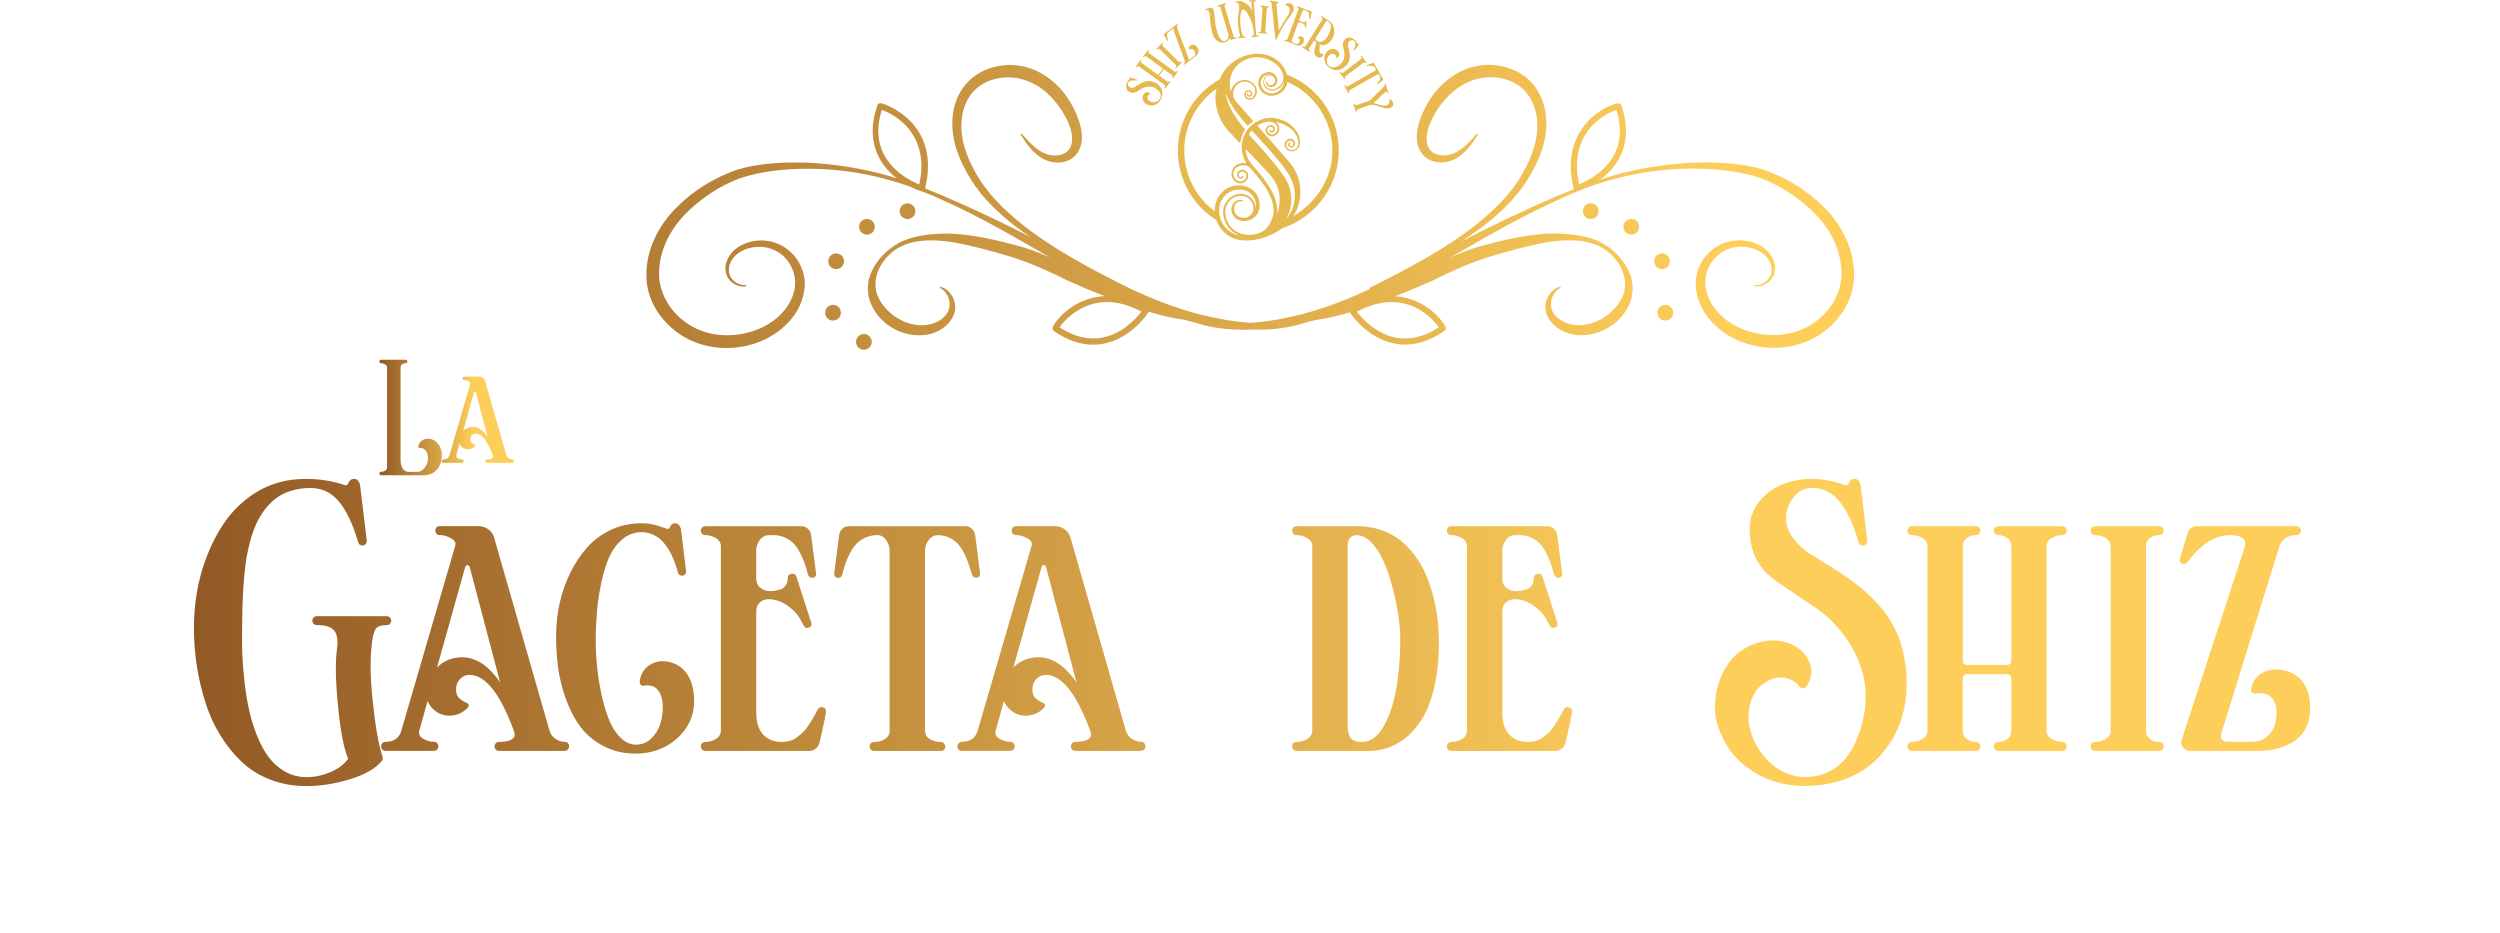 <?xml version="1.0" encoding="UTF-8"?>
<svg id="us_copy" data-name="us copy" xmlns="http://www.w3.org/2000/svg" xmlns:xlink="http://www.w3.org/1999/xlink" width="552" height="206" viewBox="0 0 552.91 238.7">
  <defs>
    <style>
      .cls-1 {
        fill: url(#linear-gradient);
      }

      .cls-1, .cls-2, .cls-3, .cls-4, .cls-5, .cls-6, .cls-7, .cls-8, .cls-9, .cls-10, .cls-11, .cls-12, .cls-13, .cls-14 {
        stroke-width: 0px;
      }

      .cls-2 {
        fill: url(#linear-gradient-11);
      }

      .cls-3 {
        fill: url(#linear-gradient-12);
      }

      .cls-4 {
        fill: url(#linear-gradient-13);
      }

      .cls-5 {
        fill: url(#linear-gradient-10);
      }

      .cls-6 {
        fill: url(#linear-gradient-4);
      }

      .cls-7 {
        fill: url(#linear-gradient-2);
      }

      .cls-8 {
        fill: url(#linear-gradient-3);
      }

      .cls-9 {
        fill: url(#linear-gradient-8);
      }

      .cls-10 {
        fill: url(#linear-gradient-9);
      }

      .cls-11 {
        fill: url(#linear-gradient-7);
      }

      .cls-12 {
        fill: url(#linear-gradient-5);
      }

      .cls-13 {
        fill: url(#linear-gradient-6);
      }

      .cls-14 {
        fill: #e6b94f;
      }
    </style>
    <linearGradient id="linear-gradient" x1="6.24" y1="161.84" x2="547.68" y2="161.84" gradientUnits="userSpaceOnUse">
      <stop offset="0" stop-color="#925925"/>
      <stop offset=".7" stop-color="#fece5b"/>
    </linearGradient>
    <linearGradient id="linear-gradient-2" x1="53.7" y1="106.81" x2="88.15" y2="106.81" xlink:href="#linear-gradient"/>
    <linearGradient id="linear-gradient-3" x1="53.7" y1="106.81" x2="88.15" y2="106.81" xlink:href="#linear-gradient"/>
    <linearGradient id="linear-gradient-4" x1=".21" y1="118.67" x2="551.08" y2="118.67" gradientTransform="translate(0 206.14) scale(1 -1)" gradientUnits="userSpaceOnUse">
      <stop offset="0" stop-color="#925925"/>
      <stop offset=".72" stop-color="#fece5b"/>
    </linearGradient>
    <linearGradient id="linear-gradient-5" y1="126.14" y2="126.14" xlink:href="#linear-gradient-4"/>
    <linearGradient id="linear-gradient-6" y1="139.3" x2="551.08" y2="139.3" xlink:href="#linear-gradient-4"/>
    <linearGradient id="linear-gradient-7" y1="148.12" y2="148.12" xlink:href="#linear-gradient-4"/>
    <linearGradient id="linear-gradient-8" y1="152.11" x2="551.08" y2="152.11" xlink:href="#linear-gradient-4"/>
    <linearGradient id="linear-gradient-9" x1=".21" y1="153.31" x2="551.08" y2="153.31" xlink:href="#linear-gradient-4"/>
    <linearGradient id="linear-gradient-10" y1="126.14" x2="551.08" y2="126.14" xlink:href="#linear-gradient-4"/>
    <linearGradient id="linear-gradient-11" y1="139.3" x2="551.08" y2="139.3" xlink:href="#linear-gradient-4"/>
    <linearGradient id="linear-gradient-12" y1="148.12" x2="551.08" y2="148.12" xlink:href="#linear-gradient-4"/>
    <linearGradient id="linear-gradient-13" y1="152.11" x2="551.08" y2="152.11" xlink:href="#linear-gradient-4"/>
  </defs>
  <g id="EDIT">
    <g>
      <path class="cls-1" d="m37.75,157.66h17.81c.48,0,.82.19,1.02.56.21.38.21.76,0,1.14-.2.39-.55.58-1.02.58-1.32.02-2.19.27-2.61.75-.42.48-.75,1.35-.97,2.63-.68,3.94-.68,9.22,0,15.85s1.52,11.43,2.53,14.38c.14.5.07.9-.2,1.19-1.66,1.96-4.4,3.51-8.22,4.66-3.82,1.15-7.48,1.72-10.99,1.72s-6.44-.55-9.3-1.65c-2.86-1.1-5.31-2.63-7.35-4.59-2.05-1.96-3.86-4.2-5.43-6.74-1.57-2.54-2.83-5.31-3.79-8.31-.96-3-1.68-6.03-2.17-9.08-.49-3.05-.76-6.14-.8-9.28-.05-3.28.2-6.53.73-9.76.53-3.23,1.4-6.38,2.59-9.45s2.65-5.86,4.35-8.38c1.71-2.51,3.79-4.7,6.26-6.57,2.47-1.87,5.18-3.19,8.14-3.96,2-.55,4.17-.82,6.52-.82,3.57,0,6.89.52,9.96,1.57.27.09.49.07.65-.07s.28-.32.36-.55.24-.44.48-.65.55-.31.94-.31c.48,0,.85.19,1.11.58.26.39.42.84.46,1.37l1.67,13.86c.02.46-.12.8-.44,1.02-.32.23-.67.28-1.04.15-.38-.12-.62-.39-.73-.8-1.34-4.59-2.97-8.05-4.9-10.37s-4.35-3.48-7.29-3.48c-1.84,0-3.54.25-5.08.75-1.55.5-2.88,1.19-3.99,2.08-1.12.89-2.12,1.96-3,3.22-.89,1.26-1.62,2.62-2.2,4.06-.58,1.44-1.08,3.02-1.48,4.73-.41,1.71-.72,3.41-.92,5.1-.2,1.69-.37,3.46-.49,5.29-.13,1.83-.2,3.56-.24,5.19-.03,1.63-.06,3.26-.09,4.9v.85c-.05,2.16-.03,4.31.05,6.45.08,2.14.27,4.49.56,7.05.3,2.56.69,4.95,1.18,7.18s1.17,4.41,2.03,6.55c.86,2.14,1.86,3.97,3,5.49,1.14,1.52,2.54,2.75,4.2,3.69s3.5,1.4,5.53,1.4,4.06-.43,6.04-1.28c1.98-.85,3.49-1.99,4.54-3.4-1.09-2.55-1.96-7.02-2.59-13.41-.64-6.39-.73-11.31-.27-14.74.3-2.05.08-3.57-.65-4.57-.73-1-2.21-1.5-4.44-1.5-.5,0-.85-.19-1.06-.56-.2-.38-.2-.76,0-1.14.2-.39.56-.58,1.06-.58Z"/>
      <path class="cls-1" d="m101.05,192.12h-16.68c-.5,0-.85-.19-1.06-.58-.21-.39-.2-.77.02-1.16.22-.39.57-.58,1.07-.58,1.48,0,2.56-.23,3.24-.68s.85-1.14.51-2.05c-3.53-9.6-7.32-14.4-11.39-14.4-.93,0-1.74.35-2.42,1.06-.68.71-1.02,1.59-1.02,2.66,0,.77.18,1.42.55,1.94.36.52,1.15,1.06,2.35,1.6.21.09.32.26.34.5.02.24-.06.45-.24.63-1.18,1.25-2.63,1.93-4.35,2.03-1.72.1-3.21-.45-4.49-1.66-.66-.64-1.14-1.34-1.43-2.09l-2.12,7.55c-.25.87.07,1.57.96,2.1.89.54,1.8.8,2.73.8.5,0,.85.19,1.04.58s.19.77-.02,1.16c-.2.39-.55.58-1.02.58h-12.33c-.48,0-.81-.19-1.01-.58-.19-.39-.18-.77.03-1.16.22-.39.56-.58,1.04-.58,2.12,0,3.45-.97,3.99-2.9l13.79-47.3c.2-.75-.18-1.39-1.16-1.91s-1.91-.79-2.8-.79c-.48,0-.81-.19-1.01-.58s-.19-.77,0-1.14c.19-.38.53-.56,1.01-.56h9.84c.95,0,1.8.26,2.55.79.75.52,1.25,1.23,1.5,2.12l14.16,49.38c.25.89.76,1.59,1.52,2.11s1.55.78,2.37.78c.48,0,.81.19,1.01.58s.19.77-.02,1.16c-.2.39-.56.58-1.06.58Zm-16.43-17.47l-7.77-29.45c-.12-.42-.32-.62-.61-.62s-.5.21-.61.61l-7.17,25.58c1.69-1.74,3.86-2.61,6.53-2.61,1.03,0,2.04.21,3.04.62,1,.41,1.83.86,2.5,1.37s1.32,1.11,1.98,1.83c.66.72,1.11,1.23,1.35,1.55.24.32.47.66.7,1.02.04.05.07.08.07.1Z"/>
      <path class="cls-1" d="m130.91,135.68l1.26,10.44c.05.43-.08.75-.38.96-.3.21-.63.26-.99.15-.36-.1-.59-.34-.68-.7-1.91-6.92-5.02-10.37-9.32-10.37-1.87,0-3.52.61-4.95,1.84s-2.55,2.76-3.36,4.59c-.81,1.83-1.48,4.02-2.01,6.55-.54,2.54-.89,4.88-1.08,7.03-.18,2.15-.3,4.38-.34,6.71-.02,2.14.06,4.38.26,6.74s.55,4.79,1.06,7.3c.51,2.51,1.14,4.77,1.89,6.76.75,1.99,1.75,3.63,2.99,4.91,1.24,1.29,2.61,1.93,4.11,1.93s2.83-.53,3.92-1.6c1.09-1.07,1.87-2.34,2.32-3.8s.66-2.99.61-4.56c-.05-1.71-.47-3.05-1.28-4.04s-2.02-1.35-3.63-1.08c-.32.07-.57-.03-.77-.29-.19-.26-.27-.57-.22-.94.29-1.87,1.18-3.25,2.66-4.15,1.48-.9,3.15-1.12,5.02-.67,2.02.5,3.57,1.63,4.64,3.38s1.6,3.95,1.6,6.59-.71,4.93-2.13,7.01c-1.42,2.08-3.26,3.67-5.51,4.78s-4.68,1.66-7.27,1.66c-3.07,0-5.82-.64-8.26-1.91-2.43-1.27-4.41-2.92-5.92-4.95-1.51-2.02-2.76-4.41-3.74-7.15-.98-2.74-1.65-5.48-2.01-8.22-.36-2.74-.52-5.56-.48-8.45.05-2.71.36-5.38.96-8.02.59-2.64,1.49-5.18,2.7-7.63,1.21-2.45,2.65-4.6,4.32-6.47,1.67-1.87,3.7-3.36,6.09-4.47,2.39-1.11,4.98-1.67,7.78-1.67.55,0,1.07.03,1.57.08.5.06,1.01.15,1.52.27s.9.23,1.18.31c.27.08.68.22,1.23.41s.85.3.92.32c.25.09.46.07.61-.05.16-.12.27-.29.32-.49.06-.21.19-.4.41-.58.22-.18.51-.27.87-.27.41,0,.75.18,1.02.55.27.36.43.79.48,1.26Z"/>
      <path class="cls-1" d="m163.64,192.12h-26.52c-.48,0-.82-.19-1.02-.58-.21-.39-.21-.77,0-1.14.2-.38.55-.56,1.02-.56.91,0,1.8-.26,2.66-.77.86-.51,1.3-1.23,1.3-2.17v-47.09c0-.93-.43-1.65-1.3-2.15-.87-.5-1.75-.75-2.66-.75-.48,0-.82-.19-1.02-.58-.21-.39-.21-.77,0-1.14.2-.38.55-.56,1.02-.56h24.57c.66,0,1.22.22,1.67.67.45.44.73.98.82,1.62l1.26,9.79c.05.32-.02.58-.2.79-.18.2-.39.32-.63.34-.24.02-.48-.03-.72-.17-.24-.14-.4-.34-.49-.61-.3-1.09-.58-2.04-.85-2.85s-.66-1.7-1.16-2.68c-.5-.98-1.04-1.77-1.62-2.39-.58-.61-1.31-1.14-2.2-1.57-.89-.43-1.87-.65-2.94-.65h-1.16c-1,0-1.81.4-2.42,1.21-.61.81-.92,1.75-.92,2.82v7.06c0,1.02.35,1.82,1.06,2.39.71.57,1.52.85,2.44.84.92-.01,1.84-.17,2.75-.46,1.14-.45,1.74-1.41,1.81-2.87.02-.66.35-1.03.99-1.11.64-.08,1.05.17,1.23.73l3.79,11.77c.2.61,0,1.04-.6,1.26-.6.23-1.04.07-1.31-.48-.66-1.3-1.25-2.27-1.76-2.93-.51-.66-1.29-1.38-2.34-2.15-.68-.52-1.48-.94-2.39-1.25-.91-.31-1.79-.46-2.63-.44-.84.01-1.56.3-2.15.85-.59.56-.89,1.37-.89,2.44v25.59c0,2.55.59,4.46,1.76,5.73,1.17,1.27,2.77,1.91,4.79,1.91.73,0,1.42-.1,2.06-.29s1.25-.5,1.79-.9c.55-.41,1.03-.81,1.45-1.19s.85-.9,1.28-1.54c.43-.64.76-1.14.99-1.5.23-.36.52-.88.89-1.55.36-.67.59-1.1.68-1.28.32-.57.78-.77,1.38-.61.6.16.86.58.77,1.26-.23,1.43-.76,3.97-1.6,7.61-.14.66-.46,1.21-.96,1.64-.5.43-1.09.65-1.77.65Z"/>
      <path class="cls-1" d="m197.39,192.12h-17.1c-.48,0-.81-.19-1.01-.58-.19-.39-.19-.77,0-1.14.19-.38.53-.56,1.01-.56,1.02,0,1.94-.25,2.75-.75.81-.5,1.21-1.23,1.21-2.18v-45.9c0-1.07-.3-2.02-.89-2.85-.59-.83-1.35-1.25-2.29-1.25-1.09,0-2.09.21-3,.63-.91.42-1.67.94-2.27,1.55-.6.61-1.15,1.41-1.66,2.37s-.89,1.87-1.18,2.7c-.28.83-.56,1.79-.84,2.88-.09.39-.32.64-.68.75-.36.11-.69.06-.99-.15-.3-.22-.42-.53-.38-.94l1.26-9.79c.09-.64.36-1.18.82-1.62.45-.44,1-.67,1.64-.67h29.83c.66,0,1.22.22,1.69.67.47.44.74.98.84,1.62l1.23,9.79c.05.32-.02.58-.2.79-.18.2-.4.32-.65.34-.25.02-.5-.03-.73-.17-.24-.14-.39-.34-.46-.61-.34-1.16-.64-2.12-.9-2.87-.26-.75-.64-1.63-1.14-2.64-.5-1.01-1.04-1.82-1.6-2.42-.57-.6-1.3-1.12-2.18-1.55-.89-.43-1.87-.65-2.94-.65-.93,0-1.71.42-2.34,1.26-.63.84-.94,1.79-.94,2.83v45.9c0,.98.42,1.71,1.26,2.2.84.49,1.79.73,2.83.73.32,0,.57.12.77.36.19.24.3.5.32.78.02.29-.06.55-.26.79-.19.24-.47.36-.84.36Z"/>
      <path class="cls-1" d="m248.51,192.12h-16.68c-.5,0-.85-.19-1.06-.58-.21-.39-.2-.77.02-1.16.22-.39.57-.58,1.07-.58,1.48,0,2.56-.23,3.24-.68s.85-1.14.51-2.05c-3.53-9.6-7.32-14.4-11.39-14.4-.93,0-1.74.35-2.42,1.06-.68.71-1.02,1.59-1.02,2.66,0,.77.18,1.42.55,1.94.36.52,1.15,1.06,2.35,1.6.21.09.32.26.34.5.02.24-.06.45-.24.63-1.18,1.25-2.63,1.93-4.35,2.03-1.72.1-3.21-.45-4.49-1.66-.66-.64-1.14-1.34-1.43-2.09l-2.12,7.55c-.25.87.07,1.57.96,2.1.89.54,1.8.8,2.73.8.5,0,.85.19,1.04.58s.19.77-.02,1.16c-.2.39-.55.58-1.02.58h-12.33c-.48,0-.81-.19-1.01-.58-.19-.39-.18-.77.03-1.16.22-.39.56-.58,1.04-.58,2.12,0,3.45-.97,3.99-2.9l13.79-47.3c.2-.75-.18-1.39-1.16-1.91s-1.91-.79-2.8-.79c-.48,0-.81-.19-1.01-.58s-.19-.77,0-1.14c.19-.38.53-.56,1.01-.56h9.84c.95,0,1.8.26,2.55.79.75.52,1.25,1.23,1.5,2.12l14.16,49.38c.25.89.76,1.59,1.52,2.11s1.55.78,2.37.78c.48,0,.81.19,1.01.58s.19.77-.02,1.16c-.2.39-.56.58-1.06.58Zm-16.43-17.47l-7.77-29.45c-.12-.42-.32-.62-.61-.62s-.5.21-.61.61l-7.17,25.58c1.69-1.74,3.86-2.61,6.53-2.61,1.03,0,2.04.21,3.04.62,1,.41,1.83.86,2.5,1.37s1.32,1.11,1.98,1.83c.66.72,1.11,1.23,1.35,1.55.24.32.47.66.7,1.02.04.05.07.08.07.1Z"/>
      <path class="cls-1" d="m306.69,192.12h-18.29c-.48,0-.81-.19-1.01-.58s-.19-.77,0-1.14c.19-.38.53-.56,1.01-.56.91,0,1.8-.26,2.68-.77.88-.51,1.31-1.23,1.31-2.17v-47.09c0-.93-.44-1.65-1.31-2.15s-1.77-.75-2.68-.75c-.48,0-.81-.19-1.01-.58s-.19-.77,0-1.14c.19-.38.53-.56,1.01-.56h15.49c2.21,0,4.26.33,6.16.99,1.9.66,3.54,1.55,4.93,2.66s2.64,2.45,3.77,3.99c1.13,1.55,2.05,3.18,2.78,4.9.73,1.72,1.34,3.54,1.83,5.48.49,1.93.84,3.81,1.06,5.61.22,1.81.33,3.61.36,5.41.04,4.76-.39,8.98-1.31,12.66-.92,3.69-2.22,6.67-3.89,8.94-1.67,2.28-3.59,3.99-5.77,5.14-2.17,1.15-4.54,1.72-7.12,1.72Zm-5.25-52.31v46.04c0,1.25.25,2.23.75,2.93.5.71,1.48,1.06,2.93,1.06,2.02,0,3.79-1.21,5.29-3.62,1.5-2.41,2.62-5.57,3.36-9.49s1.12-8.27,1.14-13.07c0-2.34-.27-5.02-.8-8.02-.54-3-1.26-5.91-2.18-8.72-.92-2.81-2.1-5.17-3.55-7.1-1.45-1.92-2.96-2.88-4.56-2.88s-2.39.96-2.39,2.87Z"/>
      <path class="cls-1" d="m354.53,192.12h-26.52c-.48,0-.82-.19-1.02-.58-.21-.39-.21-.77,0-1.14.2-.38.55-.56,1.02-.56.91,0,1.8-.26,2.66-.77.86-.51,1.3-1.23,1.3-2.17v-47.09c0-.93-.43-1.65-1.3-2.15-.87-.5-1.75-.75-2.66-.75-.48,0-.82-.19-1.02-.58-.21-.39-.21-.77,0-1.14.2-.38.55-.56,1.02-.56h24.57c.66,0,1.22.22,1.67.67s.73.98.82,1.62l1.26,9.79c.04.32-.02.58-.21.79-.18.2-.39.32-.63.34-.24.02-.48-.03-.72-.17-.24-.14-.4-.34-.5-.61-.3-1.09-.58-2.04-.85-2.85-.27-.81-.66-1.7-1.16-2.68-.5-.98-1.04-1.77-1.62-2.39s-1.31-1.14-2.2-1.57c-.89-.43-1.87-.65-2.93-.65h-1.16c-1,0-1.81.4-2.42,1.21-.61.81-.92,1.75-.92,2.82v7.06c0,1.02.35,1.82,1.06,2.39.71.57,1.52.85,2.44.84.92-.01,1.84-.17,2.75-.46,1.14-.45,1.74-1.41,1.81-2.87.02-.66.35-1.03.99-1.11.64-.08,1.05.17,1.23.73l3.79,11.77c.21.61,0,1.04-.6,1.26-.6.23-1.04.07-1.31-.48-.66-1.3-1.25-2.27-1.76-2.93-.51-.66-1.29-1.38-2.34-2.15-.68-.52-1.48-.94-2.39-1.25-.91-.31-1.79-.46-2.63-.44s-1.56.3-2.15.85c-.59.56-.89,1.37-.89,2.44v25.59c0,2.55.58,4.46,1.76,5.73,1.17,1.27,2.77,1.91,4.79,1.91.73,0,1.42-.1,2.06-.29s1.25-.5,1.79-.9c.55-.41,1.03-.81,1.45-1.19s.85-.9,1.28-1.54c.43-.64.76-1.14.99-1.5.23-.36.52-.88.89-1.55.36-.67.59-1.1.68-1.28.32-.57.78-.77,1.38-.61.6.16.86.58.77,1.26-.23,1.43-.76,3.97-1.6,7.61-.14.66-.46,1.21-.96,1.64-.5.43-1.09.65-1.77.65Z"/>
      <path class="cls-1" d="m432.74,124.49l1.64,13.89c0,.46-.16.8-.48,1.02-.32.23-.66.28-1.02.15s-.6-.39-.72-.8c-.61-2.12-1.27-3.97-1.98-5.56-.71-1.59-1.54-3.04-2.49-4.35-.96-1.31-2.06-2.3-3.31-2.99s-2.64-1.02-4.16-1.02c-1.84,0-3.4.79-4.68,2.37-1.27,1.58-1.92,3.34-1.94,5.29-.02,1.86.64,3.66,2,5.4,1.36,1.75,2.98,3.17,4.88,4.26,1.33.84,2.35,1.47,3.05,1.91.7.44,1.69,1.06,2.98,1.86,1.29.81,2.3,1.48,3.04,2.03.74.55,1.67,1.26,2.8,2.14,1.13.88,2.04,1.68,2.75,2.38.71.71,1.5,1.54,2.37,2.5s1.61,1.9,2.2,2.81,1.17,1.92,1.74,3c.57,1.09,1.03,2.2,1.4,3.35.93,2.93,1.47,5.88,1.62,8.87.15,2.98-.07,5.84-.67,8.56-.59,2.72-1.6,5.27-3.02,7.65s-3.16,4.45-5.2,6.21-4.55,3.15-7.52,4.15c-2.97,1.01-6.22,1.51-9.77,1.51-2.23,0-4.36-.26-6.4-.78-2.04-.52-3.86-1.25-5.48-2.17-1.62-.92-3.11-2.01-4.49-3.26-1.38-1.25-2.5-2.6-3.38-4.06-.88-1.46-1.6-2.99-2.18-4.59s-.88-3.22-.9-4.85c-.02-1.63.12-3.24.44-4.83.52-2.18,1.3-4.11,2.32-5.78,1.02-1.67,2.2-2.99,3.51-3.96s2.68-1.69,4.09-2.18c1.41-.49,2.87-.74,4.37-.77,1.66-.02,3.24.3,4.74.97,1.5.67,2.7,1.56,3.58,2.66.89,1.1,1.41,2.37,1.57,3.8s-.26,2.9-1.26,4.4c-.23.3-.52.43-.89.41-.36-.02-.65-.17-.85-.44-.82-1.02-1.82-1.71-3-2.05-1.18-.34-2.33-.36-3.45-.05-1.12.31-2.17.85-3.16,1.64-.99.79-1.75,1.74-2.27,2.85-.68,1.43-1.06,2.97-1.13,4.61-.07,1.64.12,3.21.58,4.71.46,1.5,1.14,2.96,2.05,4.37.91,1.41,1.96,2.63,3.14,3.67,1.18,1.04,2.51,1.86,3.99,2.47s2.98.92,4.5.92c7.82,0,12.86-5.04,15.11-15.11,1-4.59.75-9.02-.75-13.27-1.5-4.25-3.95-8.08-7.34-11.5-1.14-1.16-2.56-2.32-4.26-3.47-1.7-1.15-3.26-2.21-4.66-3.16s-2.9-1.97-4.5-3.05c-1.6-1.08-2.94-2.22-4.02-3.42-1.08-1.19-1.96-2.71-2.63-4.54-.67-1.83-.98-3.86-.94-6.09.04-2.55.84-4.81,2.39-6.77,1.55-1.97,3.5-3.44,5.87-4.42,2.37-.98,4.9-1.47,7.61-1.47s5.43.52,8.57,1.57c.27.09.49.07.65-.07s.27-.32.34-.55.22-.44.46-.65.55-.31.94-.31c.86,0,1.4.65,1.6,1.95Z"/>
      <path class="cls-1" d="m484.24,192.12h-16.31c-.48,0-.82-.19-1.02-.58-.21-.39-.21-.77,0-1.14.2-.38.55-.56,1.02-.56.84,0,1.6-.25,2.29-.75.68-.5,1.02-1.23,1.02-2.18v-13.41c0-.27-.11-.51-.32-.72-.22-.21-.46-.31-.73-.31h-10.31c-.3,0-.55.1-.75.29-.2.19-.31.44-.31.73v13.41c0,.96.34,1.68,1.02,2.18.68.5,1.44.75,2.29.75.5,0,.85.19,1.06.56.2.38.2.76,0,1.14-.21.39-.56.58-1.06.58h-16.35c-.48,0-.81-.19-1.01-.58s-.19-.77,0-1.14c.19-.38.53-.56,1.01-.56.93,0,1.83-.26,2.7-.77.86-.51,1.3-1.23,1.3-2.17v-47.09c0-.93-.44-1.65-1.31-2.15s-1.77-.75-2.68-.75c-.48,0-.81-.19-1.01-.58s-.19-.77,0-1.14c.19-.38.53-.56,1.01-.56h16.35c.5,0,.85.19,1.06.56.2.38.2.76,0,1.14-.21.39-.56.58-1.06.58-.84,0-1.6.25-2.29.75s-1.02,1.22-1.02,2.15v29.38c0,.27.11.5.32.68.22.18.46.27.73.27h10.31c.27,0,.52-.09.73-.27.22-.18.32-.41.32-.68v-29.38c0-.93-.34-1.65-1.02-2.15s-1.44-.75-2.29-.75c-.48,0-.82-.19-1.02-.58-.21-.39-.21-.77,0-1.14.2-.38.55-.56,1.02-.56h16.31c.48,0,.82.19,1.02.56.21.38.21.76,0,1.14s-.55.58-1.02.58c-.91,0-1.8.25-2.68.75s-1.31,1.22-1.31,2.15v47.09c0,.93.44,1.65,1.31,2.17.88.51,1.77.77,2.68.77.48,0,.82.19,1.02.56.21.38.21.76,0,1.14s-.55.58-1.02.58Z"/>
      <path class="cls-1" d="m509.01,192.12h-16.31c-.48,0-.82-.19-1.02-.58-.21-.39-.21-.77,0-1.14.2-.38.55-.56,1.02-.56.91,0,1.8-.26,2.66-.77.86-.51,1.3-1.23,1.3-2.17v-47.09c0-.93-.43-1.65-1.3-2.15-.87-.5-1.75-.75-2.66-.75-.48,0-.82-.19-1.02-.58-.21-.39-.21-.77,0-1.14.2-.38.55-.56,1.02-.56h16.31c.5,0,.85.19,1.06.56.2.38.2.76,0,1.14-.21.39-.56.58-1.06.58-.84,0-1.6.25-2.29.75s-1.02,1.22-1.02,2.15v47.09c0,.96.34,1.68,1.02,2.18.68.5,1.44.75,2.29.75.5,0,.85.19,1.06.56.2.38.2.76,0,1.14-.21.39-.56.58-1.06.58Z"/>
      <path class="cls-1" d="m534.13,192.12h-17.03c-.77,0-1.41-.29-1.89-.87s-.62-1.23-.39-1.96l16.18-49.48c.23-.71.14-1.29-.27-1.76-.41-.47-.92-.77-1.54-.92-.61-.15-1.26-.22-1.95-.22-3.84,0-7.46,2.26-10.85,6.79-.43.55-.93.71-1.48.5-.56-.22-.75-.63-.56-1.25l2.08-6.79c.14-.48.42-.85.85-1.13.43-.27.92-.41,1.47-.41h25.36c.5,0,.85.19,1.06.56.21.38.2.76,0,1.14s-.56.58-1.07.58c-.97,0-1.85.26-2.66.78-.81.52-1.35,1.22-1.62,2.1l-14.96,48.19c-.13.48-.02.91.32,1.27.34.37.76.55,1.26.55h6.35c1.48,0,2.71-.4,3.7-1.19.99-.8,1.67-1.74,2.05-2.83.38-1.09.56-2.27.56-3.55,0-1.64-.47-2.92-1.42-3.84-.94-.92-2.29-1.23-4.04-.94-.34.07-.61-.02-.82-.27-.21-.25-.27-.56-.21-.92.34-1.87,1.29-3.23,2.83-4.09,1.55-.87,3.33-1.09,5.36-.68,2.25.43,3.96,1.5,5.14,3.19,1.17,1.7,1.76,3.86,1.76,6.5,0,3.66-1.25,6.4-3.75,8.22-2.5,1.82-5.77,2.73-9.79,2.73Z"/>
    </g>
  </g>
  <g id="EDIT-2" data-name="EDIT">
    <g>
      <path class="cls-7" d="m64.78,121.6h-10.63c-.18,0-.31-.07-.39-.22s-.08-.3,0-.45.21-.22.41-.22c.35,0,.69-.1,1.02-.29s.49-.48.49-.85v-25.54c0-.35-.17-.62-.5-.81-.33-.19-.67-.29-1.02-.29-.18,0-.31-.07-.39-.22-.08-.15-.08-.3,0-.45s.21-.22.39-.22h6.25c.19,0,.33.07.41.22.08.15.08.3,0,.45-.08.15-.21.22-.41.22-.32,0-.62.09-.88.28-.27.19-.4.46-.4.82v23.75c0,.35.04.69.11,1.02.07.33.19.64.34.94.15.3.37.53.66.71.28.18.61.27.99.27h2.18c.5,0,.96-.18,1.39-.55.43-.37.76-.81.99-1.32s.36-1.03.37-1.55c0-.43-.06-.85-.2-1.27-.14-.42-.38-.77-.72-1.06-.34-.29-.73-.4-1.17-.33-.12.03-.22-.01-.3-.11-.08-.1-.11-.22-.09-.35.11-.6.4-1.08.85-1.42.45-.34,1-.51,1.64-.51.72,0,1.35.23,1.9.66.55.43.96.96,1.23,1.61.27.64.4,1.32.38,2.04-.03,1.53-.47,2.75-1.32,3.68-.85.92-2.04,1.38-3.56,1.38Z"/>
      <path class="cls-8" d="m87.68,118.42h-6.41c-.19,0-.33-.07-.41-.22s-.08-.3,0-.45.22-.22.41-.22c.57,0,.98-.09,1.24-.26.26-.17.33-.44.2-.79-1.35-3.69-2.81-5.53-4.38-5.53-.36,0-.67.14-.93.41s-.39.61-.39,1.02c0,.3.07.55.21.75.14.2.44.41.9.62.08.04.12.1.13.19,0,.09-.02.17-.09.24-.45.48-1.01.74-1.67.78-.66.04-1.23-.17-1.72-.64-.25-.25-.44-.51-.55-.8l-.81,2.9c-.1.33.03.6.37.81.34.21.69.31,1.05.31.19,0,.33.08.4.22s.07.3,0,.45-.21.22-.39.22h-4.74c-.18,0-.31-.07-.39-.22s-.07-.3.01-.45.22-.22.4-.22c.81,0,1.32-.37,1.53-1.11l5.29-18.16c.08-.29-.07-.53-.45-.73-.38-.2-.73-.3-1.07-.3-.18,0-.31-.07-.39-.22s-.07-.29,0-.44c.07-.14.2-.22.39-.22h3.78c.37,0,.69.1.98.3.29.2.48.47.57.81l5.44,18.96c.1.34.29.61.58.81.29.2.6.3.91.3.18,0,.31.08.39.22s.07.3,0,.45-.21.22-.41.22Zm-6.31-6.71l-2.98-11.31c-.04-.16-.12-.24-.24-.24s-.19.08-.23.24l-2.75,9.82c.65-.67,1.48-1,2.51-1,.39,0,.78.08,1.17.24.38.16.7.33.96.52s.51.43.76.7c.25.28.43.47.52.6.09.12.18.25.27.39.02.02.03.03.03.04Z"/>
    </g>
  </g>
  <g id="top_copy" data-name="top copy">
    <path class="cls-6" d="m177.67,85.46c-1.1,0-2.01.88-2.01,2.01s.88,2.01,2.01,2.01,2.01-.88,2.01-2.01-.88-2.01-2.01-2.01h0Z"/>
    <path class="cls-12" d="m169.77,77.99c-1.1,0-2.01.88-2.01,2.01s.88,2.01,2.01,2.01,2.01-.88,2.01-2.01-.88-2.01-2.01-2.01Z"/>
    <path class="cls-13" d="m170.58,64.83c-1.1,0-2.01.88-2.01,2.01s.88,2.01,2.01,2.01,2.01-.88,2.01-2.01-.88-2.01-2.01-2.01h0Z"/>
    <path class="cls-11" d="m180.46,58.02c0-1.1-.88-2.01-2.01-2.01s-2.01.88-2.01,2.01.88,2.01,2.01,2.01,2.01-.88,2.01-2.01Z"/>
    <path class="cls-9" d="m190.84,54.03c0-1.1-.88-2.01-2.01-2.01s-2.01.88-2.01,2.01.88,2.01,2.01,2.01,2.01-.88,2.01-2.01Z"/>
    <path class="cls-10" d="m423.44,53.15c-4.42-4.49-9.75-7.69-15.65-9.76-5.99-1.76-12.11-1.95-18.16-1.76-6.03.31-12.02,1.19-17.88,2.64-1.95.5-3.86,1.1-5.77,1.73,1.88-1.38,3.8-3.23,5.11-5.81,1.95-3.83,2.07-8.29.38-13.25-.25-.75-1.1-.5-1.44-.41-5.21,1.54-14.18,8.13-10.73,21.88-1.52.6-3.04,1.22-4.55,1.85-8.22,3.55-16.31,7.44-24.28,11.52,1.89-1.19,3.73-2.46,5.52-3.8,4.36-3.39,8.53-7.28,11.54-12.12,2.95-4.71,5.3-10.3,4.64-16.3-.35-2.92-1.41-5.87-3.45-8.19-2.04-2.32-4.89-3.83-7.84-4.43-2.98-.63-6.08-.38-8.97.66-2.86,1.07-5.3,2.92-7.31,5.09-1.98,2.2-3.45,4.77-4.48,7.5-.53,1.38-.91,2.86-.97,4.43-.09,1.54.22,3.3,1.29,4.68,1.04,1.38,2.73,2.1,4.3,2.23,1.57.12,3.11-.25,4.42-.97,2.6-1.51,4.23-3.92,5.68-6.25l-.25-.19c-1.82,2.04-3.67,4.17-6.05,5.12-2.26.97-5.21.6-6.27-1.26-1.1-1.79-.63-4.49.41-6.75,1.03-2.36,2.48-4.52,4.27-6.37,3.45-3.74,8.47-5.81,13.39-4.9,2.42.41,4.74,1.51,6.4,3.27,1.66,1.76,2.7,4.14,3.07,6.69.75,5.09-1.19,10.39-3.89,14.94-2.67,4.65-6.62,8.48-10.79,11.96-8.47,6.88-18.35,11.93-28.13,16.86l.12.25c-5.55,2.61-11.23,4.83-17.16,6.4-4.39,1.13-8.84,1.98-13.39,2.26-4.52-.31-9-1.13-13.39-2.26-6.08-1.6-11.89-3.93-17.6-6.59-9.82-4.93-19.63-10.02-28.13-16.89-4.17-3.45-8.09-7.32-10.79-11.96-2.73-4.55-4.64-9.86-3.89-14.94.35-2.51,1.38-4.93,3.07-6.69,1.66-1.76,3.95-2.86,6.4-3.26,4.92-.91,9.94,1.16,13.39,4.9,1.76,1.85,3.23,4.02,4.27,6.37,1.04,2.26,1.54,4.96.41,6.75-1.07,1.82-4.01,2.23-6.27,1.26-2.38-.94-4.23-3.11-6.05-5.12l-.25.19c1.44,2.32,3.04,4.74,5.68,6.25,1.35.73,2.89,1.07,4.42.97,1.54-.09,3.23-.82,4.3-2.23,1.07-1.35,1.38-3.14,1.29-4.68-.06-1.57-.47-3.04-.97-4.43-1.04-2.7-2.51-5.31-4.49-7.5-1.98-2.17-4.45-4.02-7.31-5.09-2.87-1.06-5.98-1.29-8.97-.66-2.95.6-5.8,2.1-7.84,4.43-2.04,2.32-3.14,5.27-3.45,8.19-.66,6,1.69,11.59,4.64,16.3,2.98,4.83,7.15,8.7,11.54,12.12,1.19.9,2.41,1.76,3.67,2.57-7.18-3.64-14.46-7.13-21.86-10.3-1.66-.72-3.36-1.38-5.05-2.07,4.14-17.08-10.63-21.63-10.79-21.69-.35-.09-1.16-.35-1.44.41-1.69,4.96-1.57,9.42.38,13.25,1.19,2.35,2.92,4.14,4.64,5.46-1.57-.51-3.16-.97-4.77-1.38-5.86-1.44-11.85-2.33-17.88-2.64-6.02-.19-12.17,0-18.16,1.76-5.9,2.07-11.23,5.27-15.65,9.76-4.45,4.43-7.65,10.55-7.65,17.08-.12,6.78,4.2,12.87,9.79,16.04,5.68,3.26,12.7,3.55,18.69,1.35,5.93-2.17,11.42-7.28,12.01-14.1.31-3.36-1.13-6.75-3.54-9.01-2.38-2.29-5.83-3.36-9.03-2.89-3.14.35-6.4,2.23-7.43,5.43-.5,1.54-.31,3.39.82,4.61,1.07,1.22,2.7,1.88,4.23,1.6v-.31c-1.47.12-2.92-.6-3.73-1.7-.85-1.1-.88-2.64-.38-3.89,1.07-2.61,3.92-3.99,6.65-4.18,2.79-.25,5.55.79,7.4,2.76,1.85,1.95,2.82,4.68,2.54,7.28-.28,2.64-1.66,5.18-3.57,7.13-1.91,1.98-4.36,3.39-6.99,4.3-5.27,1.79-11.32,1.51-16.03-1.29-4.74-2.7-8.15-7.85-8.19-13.22-.06-5.56,2.51-10.93,6.43-15.07,3.92-4.11,8.97-7.5,14.3-9.48,5.46-1.82,11.48-2.39,17.38-2.42,8.85,0,17.69,1.57,26.06,4.55,1.54.78,2.63,1.13,2.76,1.16l.78.25c1.64.63,3.27,1.32,4.86,2.07,9.5,4.24,18.51,9.51,27.54,14.72-2.89-1.32-5.9-2.48-8.97-3.23-5.21-1.38-10.35-2.54-15.78-2.89-2.73-.13-5.43,0-8.09.47-2.67.44-5.33,1.29-7.56,2.92-2.23,1.57-4.08,3.67-5.3,6.22-1.22,2.51-1.38,5.78-.12,8.48,2.35,5.43,8.5,8.7,14.37,7.72,2.85-.5,5.71-2.32,6.81-5.24,1.07-2.98-.82-6.34-3.51-7.03l-.12.28c2.32,1.22,3.04,4.18,2.07,6.12-1,2.04-3.39,3.14-5.62,3.42-4.64.5-9.44-2.29-11.79-6.31-1.22-2.01-1.44-4.49-.69-6.85.72-2.36,2.41-4.49,4.45-5.97,4.23-2.98,9.88-2.83,14.87-2.07,5.05.91,10.16,2.29,15.09,3.8,4.99,1.57,9.5,3.64,14.3,6,3.14,1.44,6.3,2.76,9.5,4.02-6.49.25-11.07,4.3-13.02,7.38-.19.31-.66,1.04,0,1.51,3.39,2.36,6.74,3.52,10.07,3.52.91,0,1.85-.1,2.76-.28,7.09-1.41,11.23-7.72,11.38-8.01l.09-.13c3.01.91,6.09,1.66,9.22,2.07.91.25,1.85.53,2.76.75,3.23,1.04,6.55,1.54,9.82,1.73,1.16.06,2.32.06,3.51.03h1.26c1.16,0,2.32,0,3.51-.03,3.26-.19,6.62-.69,9.75-1.7,1-.25,1.91-.5,2.85-.75,2.98-.38,5.9-1.1,8.75-1.95.19.28,4.33,6.59,11.39,7.97.91.19,1.82.28,2.76.28,3.33,0,6.71-1.19,10.07-3.52.66-.47.22-1.16,0-1.51-1.91-3.01-6.3-6.94-12.55-7.35,3.23-1.29,6.43-2.61,9.6-4.05,4.77-2.36,9.32-4.46,14.3-6,4.92-1.51,10.07-2.89,15.09-3.8,4.99-.75,10.6-.91,14.87,2.07,2.04,1.48,3.73,3.61,4.45,5.97.75,2.36.57,4.83-.69,6.84-2.35,4.02-7.15,6.81-11.79,6.31-2.26-.28-4.64-1.38-5.61-3.42-.97-1.95-.25-4.87,2.07-6.12l-.12-.28c-2.7.69-4.61,4.05-3.51,7.03,1.1,2.92,3.95,4.71,6.81,5.24,5.86.97,12.01-2.29,14.36-7.72,1.25-2.7,1.1-5.96-.13-8.48-1.22-2.54-3.07-4.65-5.3-6.22-2.2-1.63-4.89-2.48-7.56-2.92-2.67-.44-5.39-.6-8.09-.47-5.43.35-10.57,1.51-15.78,2.89-3.07.75-6.08,1.92-8.97,3.23,9.03-5.18,18.03-10.46,27.54-14.72,10.76-5.21,22.58-8.04,34.47-8.04,5.9.03,11.92.6,17.38,2.42,5.33,2.01,10.38,5.37,14.3,9.48,3.92,4.14,6.49,9.51,6.43,15.07,0,5.34-3.45,10.49-8.19,13.22-4.74,2.79-10.79,3.04-16.03,1.29-2.64-.91-5.08-2.32-6.99-4.3-1.91-1.98-3.29-4.49-3.58-7.13-.31-2.61.66-5.34,2.54-7.28,1.85-1.98,4.61-3.01,7.4-2.76,2.73.19,5.58,1.57,6.65,4.18.5,1.26.47,2.76-.38,3.89-.82,1.1-2.26,1.85-3.7,1.7v.31c1.51.25,3.14-.41,4.2-1.6,1.1-1.22,1.32-3.08.82-4.61-1.04-3.2-4.3-5.09-7.43-5.43-3.17-.47-6.65.6-9.03,2.89-2.42,2.23-3.83,5.62-3.55,9.01.6,6.81,6.08,11.96,12.01,14.1,5.99,2.2,12.98,1.92,18.69-1.35,5.58-3.17,9.91-9.26,9.79-16.04,0-6.53-3.2-12.65-7.56-17.08h.03Zm-60.91-19.15c2.51-3.74,6.24-5.4,7.68-5.9,1.32,4.27,1.16,8.07-.5,11.33-2.38,4.65-7.18,6.97-9.06,7.72-1.13-5.18-.47-9.61,1.91-13.15h-.03,0Zm-179.78,5.46c-1.66-3.26-1.85-7.06-.5-11.33,1.44.47,5.18,2.17,7.68,5.9,2.38,3.55,3.04,7.97,1.91,13.16-1.88-.75-6.68-3.05-9.06-7.72,0,0-.03,0-.03,0Zm56.02,46.91c-3.58.69-7.31-.19-11.04-2.61.85-1.26,3.51-4.39,7.78-5.78,4.08-1.35,8.5-.75,13.17,1.76-1.26,1.63-4.8,5.62-9.91,6.62h0Zm85.97-2.61c-3.73,2.45-7.46,3.3-11.04,2.61-5.11-1-8.66-5.02-9.91-6.62,1.08-.58,2.2-1.07,3.36-1.48.09,0,.16-.06.25-.09,3.36-1.13,6.59-1.19,9.6-.22,4.27,1.38,6.9,4.52,7.78,5.78l-.03.03h0Z"/>
    <path class="cls-5" d="m382.7,77.99c-1.1,0-2.01.88-2.01,2.01s.88,2.01,2.01,2.01,2.01-.88,2.01-2.01-.88-2.01-2.01-2.01Z"/>
    <path class="cls-2" d="m383.89,66.84c0-1.1-.88-2.01-2.01-2.01s-2.01.88-2.01,2.01.88,2.01,2.01,2.01,2.01-.88,2.01-2.01Z"/>
    <path class="cls-3" d="m374.01,56.01c-1.1,0-2.01.88-2.01,2.01s.88,2.01,2.01,2.01,2.01-.88,2.01-2.01-.88-2.01-2.01-2.01h0Z"/>
    <path class="cls-4" d="m361.62,54.03c0,1.1.88,2.01,2.01,2.01s2.01-.88,2.01-2.01-.88-2.01-2.01-2.01-2.01.88-2.01,2.01Z"/>
    <path class="cls-14" d="m247.49,20.35c.17.07.09.29-.07.27-1.01-.14-1.85-.07-2.17.63-.19.43.11.93.54,1.13.45.21,1.05.02,1.44-.25,1.07-.73,2.25-1.53,3.59-1.39,2.25.25,3.97,2.18,2.88,4.57-.81,1.78-2.79,2.11-3.88,1.26-.91-.7-.98-1.59-.7-2.23.33-.76,1.29-1.11,1.76-.36.05.08,0,.17-.09.19-.65.17-.73.99-.33,1.44.78.91,2.52.62,2.99-.42.48-1.05-.13-1.85-.93-2.44-.97-.72-2.13-.74-3.19-.35-1.28.47-2.17,1.89-3.72,1.15-.89-.42-1.02-1.52-.62-2.41.15-.33.37-.61.61-.88.11-.12-.14-.15-.05-.35.05-.11.19-.11.3-.08l1.64.52h0s0,0,0,0Z"/>
    <path class="cls-14" d="m256.79,19.94c-.11.15-.34-.01-.23-.17.11-.15.16-.39-.05-.54l-1.99-1.44c-.06-.04-.14-.02-.18.04l-1.05,1.44c-.04.05-.03.13.02.18,0,0,0,0,0,0l1.99,1.44c.2.15.42.03.53-.12.11-.15.34.01.23.17l-1.18,1.61c-.11.15-.34-.02-.23-.17s.2-.45,0-.6l-6.62-4.79c-.2-.15-.47.03-.57.18-.11.15-.34-.02-.23-.17l1.18-1.61c.11-.15.34.01.23.17-.11.15-.15.39.05.54l4.2,3.04c.06.04.13.02.17-.04l1.05-1.44c.04-.06.05-.14,0-.18l-4.2-3.04c-.2-.15-.42-.02-.53.12-.11.15-.34-.02-.23-.17l1.18-1.61c.11-.16.34.01.23.17-.1.14-.2.45,0,.6l6.62,4.79c.2.15.47-.04.58-.18.11-.15.34.01.23.17l-1.17,1.61h0s0,0,0,0Zm.79-2.53c-.13.13-.33-.06-.2-.2.13-.13.27-.42.08-.6l-4.12-4.05c-.18-.18-.47-.03-.6.1-.13.13-.33-.06-.2-.2l1.41-1.42c.14-.14.34.06.2.2-.12.12-.21.36-.03.54l4.12,4.05c.18.18.42.09.54-.03.14-.14.34.06.2.2l-1.41,1.42h0s0,0,0,0Z"/>
    <path class="cls-14" d="m259.73,16.54c-.16.12-.33-.1-.17-.22.27-.21.25-.62.15-.9l-2.75-7.53c-.08-.22-.1-.47-.06-.7l-1.2.91c-.61.47-.57,1.22-.18,2.16.06.15-.15.28-.25.13l-.81-1.39c-.06-.09-.09-.24,0-.31l3.34-2.55c.16-.12.33.11.17.23-.28.21-.23.59-.12.88l2.81,7.49c.08.22.14.52.07.68l1.45-1.11c.4-.31.27-.99,0-1.38-.22-.31-.73-.6-1.05-.27-.06.06-.15.03-.2-.04-.2-.35-.06-.73.26-.97.58-.43,1.33-.14,1.74.4.57.76.54,1.62-.26,2.23l-2.95,2.25Zm12.07-6.36c-.29.09-.45-.19-.54-.43-.1.43-.6.85-1.19,1.03-1.74.52-2.86-.83-3.29-2.45-.32-1.26-.51-2.55-.56-3.85-.02-.57-.07-1.16-.38-1.65-.17-.27-.46-.29-.7-.22-.18.05-.26-.21-.08-.27l1.29-.38c.79-.23.95,1.14,1.05,2.38.1,1.22.25,2.45.6,3.61.66,2.19,1.36,2.73,2.15,2.5.64-.19.97-1.11.73-1.9l-2.01-6.68c-.07-.24-.4-.26-.57-.21-.19.06-.27-.21-.08-.27l1.98-.59c.18-.05.26.22.08.27-.17.05-.43.24-.36.48l2.34,7.79c.08.28.4.25.57.2.18-.06.26.22.08.27l-1.14.34h0Zm5.21-.68c-.19.02-.21-.27-.02-.28.18-.01.48-.15.46-.39l-.05-.68c-.13-1.65-.68-3.23-1.53-4.64-.53-.88-.9-1.13-1.28-1.07-.31.04-.55.76-.62,1.81-.09,1.45.05,2.81.37,4.05.12.46.27,1.1.85,1.06.19-.02.21.27.02.28l-1.67.12c-.18.01-.21-.27-.02-.28.18-.02.49-.2.41-.44-.48-1.53-.64-3.04-.55-4.74.06-1.1.54-2.17.16-3.25-.12-.33-.49-.41-.81-.39-.19.01-.21-.26-.02-.28l1.25-.09c.77-.06,2.82,1.33,3.05,2.62l-.16-2.2c-.02-.25-.34-.33-.52-.32-.19.01-.21-.26-.02-.28l1.53-.12c.19-.01.21.26.02.28-.18.01-.47.14-.45.39l.61,8.12c.02.25.33.34.51.32.19-.01.21.27.02.28l-1.53.11h0,0Z"/>
    <path class="cls-14" d="m278.74,8.49c-.19-.01-.17-.29.02-.28.18.01.49-.07.51-.33l.37-5.75c.02-.25-.28-.37-.46-.39-.19-.01-.17-.29.02-.28l2,.13c.19.01.17.29-.02.28-.18,0-.41.08-.43.33l-.37,5.75c-.02.26.21.37.38.38.19.01.17.29-.02.28l-2-.13h0s0,0,0,0Zm3.23-7.63c-.02-.23-.19-.41-.42-.44-.18-.03-.14-.31.05-.28l2.11.39c.19.04.14.31-.05.28-.19-.04-.45.05-.43.29l.58,6.44c.01.13.12.15.18.03,1-1.99,2.41-3.73,2.57-4.59.2-1.04-.43-1.55-.9-1.58-.08,0-.13-.08-.11-.15.13-.38.66-.5,1.06-.42.78.14,1.17.91,1.03,1.65-.26,1.34-1.45,1.86-3.19,5.12-.28.53-.58,1.12-.89,1.79l-.28.62c-.08.17-.31.12-.33-.06l-.98-9.08h0Zm3.36,9.59c-.18-.06-.08-.33.1-.27.17.06.49.07.58-.17l2.85-7.63c.09-.23-.16-.44-.33-.5-.18-.07-.08-.33.1-.26l3.48,1.29c.12.05.16.18.14.3l-.38,1.57c-.04.17-.29.12-.27-.05.08-1.01-.09-1.74-.81-2.01l-.35-.13c-.25-.09-.49.07-.58.31l-.75,2c-.09.24.06.44.26.52l.59.22c.24.09.55.16.68-.18.06-.16.28-.09.27.05l-.07,1.52c0,.16-.24.15-.25,0-.05-.47-.28-.93-.73-1.1l-.59-.22c-.23-.09-.45-.02-.52.19l-1.48,3.97c-.15.39-.21.92.3,1.11l.63.23c.47.18.81-.24.96-.63.13-.35.04-.7-.38-.77-.08-.01-.1-.11-.05-.18.26-.39.69-.47,1.09-.23.46.28.55.79.32,1.39-.33.89-1.11,1.01-1.92.71l-2.86-1.06h0Zm4.54,1.71c-.16-.1,0-.33.15-.24.15.09.47.16.6-.05l4.32-6.92c.13-.21-.07-.46-.23-.56-.16-.1,0-.33.15-.24l1.55.96c1.8,1.11,2.01,3.17,1.08,4.8-.82,1.44-2.1,2.03-3.31,1.41.09.11.14.43.14.58-.02.58-.34,1.44.17,1.76.29.18.54.18.7.07.02-.02.06,0,.06.03.03.88-.99,1.21-1.68.79-.36-.22-.59-.69-.65-1.07-.08-.43.06-1.11.31-1.81.14-.36.22-.79-.03-1.12-.11-.14-.34-.18-.45-.02l-1.2,1.91c-.13.22.07.47.22.56.16.1.01.34-.15.24l-1.76-1.09h0s0,0,0,0Zm3.43-2.49c-.13.21-.03.51.14.66,1.14,1,2.36-.11,2.96-1.19.64-1.15,1.33-2.88-.05-3.73-.18-.11-.35-.08-.47.12l-2.58,4.13h0Zm9.89,3.2c-.12.13-.31-.01-.23-.16.48-.9.7-1.7.15-2.24-.34-.33-.92-.21-1.25.11-.35.35-.38.97-.26,1.43.32,1.24.67,2.62.08,3.82-1.01,2.02-3.42,2.96-5.3,1.13-1.4-1.36-1.04-3.33.14-4.06.97-.61,1.84-.37,2.35.11.6.57.61,1.58-.26,1.77-.09.02-.16-.07-.15-.15.07-.67-.68-1.02-1.25-.81-1.13.41-1.45,2.14-.63,2.94.83.8,1.79.51,2.63-.03,1.01-.66,1.42-1.74,1.42-2.86,0-1.36-1.04-2.67.19-3.87.7-.69,1.78-.43,2.48.25.26.25.45.55.62.87.07.14.19-.08.34.07.09.09.04.22-.02.31l-1.05,1.35h0,0Zm-3.77,5.75c-.11-.15.11-.32.22-.17.11.15.38.32.58.17l4.61-3.48c.2-.15.1-.46-.01-.6-.11-.15.11-.32.23-.17l1.21,1.59c.12.15-.11.32-.22.17-.11-.14-.33-.26-.53-.11l-4.61,3.48c-.2.15-.15.4-.04.54.11.15-.11.32-.23.17l-1.21-1.59h0Zm1.19,3.38c-.1-.16.15-.3.25-.14.11.19.33.37.55.25l6.98-3.97c.24-.14.32-.45.18-.69-.38-.66-1.13-.71-2.12-.47-.16.03-.25-.18-.1-.27l1.5-.61c.1-.04.24-.06.31.05l2.37,4.14c.06.11-.02.23-.11.29l-1.3.97c-.15.1-.29-.1-.18-.21.71-.73,1.05-1.4.67-2.06-.13-.24-.43-.32-.67-.18,0,0,0,0,0,0l-6.98,3.97c-.23.13-.17.42-.06.61.08.14-.15.31-.25.14l-1.04-1.82h0s0,0,0,0Zm2.3,4.66c-.06-.18.2-.27.27-.09.06.17.26.42.5.34l3.35-1.15,3.68-3.55c.17-.15.23-.39.16-.6-.07-.19.2-.28.27-.09l.73,2.1c.06.17-.21.27-.27.08-.07-.2-.29-.4-.47-.23l-2.92,2.79c-.1.1-.08.14.06.17,1.15.2,2.12.8,3.05.51.8-.25.92-.91.72-1.33-.03-.07,0-.15.08-.17.39-.08.76.33.89.71.26.75,0,1.24-.72,1.48-1.57.53-2.87-.85-4.95-.83l-3.32,1.14c-.24.08-.26.34-.21.5.06.18-.2.27-.27.09l-.65-1.88h0Zm-3.74,11.88c0-9.06-5.76-16.79-13.76-19.64.13.25.46,1.66.47,1.75.01.08.01.17.02.24,6.77,2.93,11.64,9.73,11.64,17.64s-5.17,14.73-11.87,17.7c-.94,1.12-1.8,2.01-3.11,2.73,9.36-1.96,16.6-10.4,16.6-20.43h0Zm-39.54,0c-.01-6.8,3.57-13.1,9.42-16.57.02-.06.05-.11.07-.17.11-.24.21-.49.3-.73.11-.28.23-.54.35-.81.13-.25.28-.48.44-.72-7.45,3.39-12.22,10.83-12.21,19.01-.01,7.38,3.88,14.22,10.24,17.98-.33-.73-.52-1.52-.58-2.32-5.05-3.62-8.03-9.46-8.02-15.67h0Z"/>
    <path class="cls-14" d="m271.16,33.76l2.59,2.72s.07.05.11.05c.01,0,.04,0,.05-.01.06-.02.1-.07.11-.13.04-.31.1-.62.17-.92l.11-.41c.17-.54.4-1.07.68-1.55l.11-.18.07-.11c.04-.06.04-.13-.01-.18-3.83-4.4-4.78-7.55-4.91-9.37.46,1.61,1.84,4.28,5.55,8.46.02.04.07.05.11.05s.08-.01.11-.05l.23-.24c.29-.28.61-.53.94-.76.04-.02.06-.06.06-.11,0-.04-.01-.08-.04-.12l-4.36-4.99c-.79-.99-.92-2.31-.34-3.38.16-.29.35-.57.58-.81.52-.55,1.25-.86,2.01-.85.77,0,1.51.31,2.03.86.46.49.69,1.07.67,1.67-.01.26-.08.54-.21.83-.22.48-.59.89-1.16.89-.18,0-.35-.05-.52-.12-.44-.21-.64-.74-.43-1.18,0,0,0,0,0,0,.06-.12.15-.23.27-.3.11-.06.24-.09.36-.1.1,0,.19.02.29.06.1.05.18.12.23.2.1.15.1.35.01.5-.02.05-.06.09-.11.12-.11.08-.25.09-.38.04-.06-.03-.11-.08-.13-.14-.03-.06-.02-.13.01-.19.04-.07.01-.16-.06-.2,0,0,0,0-.01,0-.02-.01-.05-.01-.07-.01-.05,0-.11.02-.13.08-.16.28-.06.63.22.79,0,0,0,0,0,0,.1.06.22.09.34.08.08,0,.16-.01.24-.04.19-.07.35-.21.45-.39.11-.22.11-.43.01-.68-.08-.22-.25-.4-.46-.49-.14-.07-.3-.1-.46-.1-.41,0-.79.24-.97.61-.3.64-.03,1.41.61,1.72.22.11.45.16.68.16.14,0,.29-.02.42-.06.06-.01.11-.04.17-.06l.07-.04c.14-.06.38-.22.47-.31.16-.16.48-.55.58-.96.25-.99,0-1.97-.73-2.69-.63-.63-1.48-.98-2.36-.97-.9,0-1.73.35-2.36.97-.56.55-.95,1.26-1.11,2.03-.17-.57-.26-1.17-.28-1.77v-.37c.04-1.41.5-2.78,1.32-3.93,1.29-1.61,3.21-2.6,5.27-2.72.13-.01.27-.01.4-.01,2.3,0,4.49,1.06,5.86,2.82.57.71.88,1.58.86,2.42-.02,1.1-.61,2.03-1.63,2.63-.36.21-.77.32-1.19.32-.16,0-.33-.01-.48-.05-.56-.12-1.05-.46-1.36-.95-.48-.77-.28-1.78.47-2.3.23-.16.5-.24.76-.24h.07c.41.02.79.23,1.02.55.11.18.18.37.21.59.05.31-.04.64-.23.89-.19.26-.48.42-.8.47-.05.01-.08.01-.13.01-.11,0-.22-.02-.33-.06-.29-.12-.5-.39-.55-.7-.01-.08-.08-.13-.16-.13h-.01c-.08.01-.14.07-.14.16,0,.01.05,1.15,1.31,1.2h.05c.42,0,.85-.2,1.15-.55.34-.39.5-.9.42-1.4-.16-1.07-1.11-1.91-2.18-1.91-.08,0-.18.01-.27.02-1.14.16-2.38,1.06-2.43,2.67-.02.96.58,2.2,1.36,2.75.73.53,1.64.76,2.54.62,1.11-.15,2.12-.74,2.8-1.65.68-.89.97-2.02.81-3.12-.01-.1-.04-.19-.05-.29v-.05c-.07-.22-.13-.44-.22-.66-.25-.7-.6-1.35-1.04-1.95-1.48-1.92-3.8-3.02-6.38-3.02-1.05,0-2.09.17-3.09.51-2.61.81-4.81,2.61-6.11,5.01-.13.28-.25.55-.36.83-.1.25-.2.5-.31.74-1.96,4.41-.27,8.56.91,10.65.48.82,1.07,1.57,1.74,2.25h0Zm13.43-11.26c-.58.72-1.28,1.25-2.2,1.38-.13.02-.26.02-.39.02-1.34,0-2.59-.95-2.77-2.27-.08-.55-.08-1.08.41-1.77.18-.25.45-.44.73-.58.38-.19.77-.22,1.17-.14-.24.01-.87.05-1.4.79-.45.73-.38,1.6.13,2.31.43.61,1.05.92,1.85.96.48.02,1.11-.22,1.54-.46.9-.52,1.23-1.13,1.6-2.04-.1.66-.32,1.35-.67,1.79Z"/>
    <path class="cls-14" d="m288.39,44.46c-.49-1.14-1.16-2.19-1.98-3.12l-8.04-9.18s-.02-.02-.04-.04c.82-.51,1.74-.85,2.7-.99.06-.01.11-.01.16-.01h.13c.81,0,1.83.4,2.11,1.26.26.81-.18,1.68-.99,1.94,0,0,0,0-.01,0-.12.04-.24.06-.36.06-.45,0-.86-.25-1.07-.65-.14-.26-.15-.57-.02-.84.11-.23.3-.4.54-.47.06-.02.12-.02.18-.02.09,0,.18.02.27.06.29.13.45.35.44.59-.01.25-.21.45-.46.47-.02,0-.06,0-.08-.01-.11-.03-.21-.12-.25-.23-.02-.06-.08-.11-.14-.11h-.02c-.08.01-.13.08-.13.16,0,.12.06.35.28.48.11.07.23.11.36.11.06,0,.13-.01.21-.02.23-.06.43-.22.53-.43.12-.23.15-.49.07-.73-.14-.44-.55-.75-1.02-.74-.19,0-.4.05-.59.14-.25.13-.46.34-.58.58-.16.32-.18.68-.07,1.02.28.87,1.21,1.34,2.07,1.06,0,0,0,0,0,0,.51-.17.92-.52,1.17-.99.24-.48.29-1.02.12-1.53-.15-.45-.46-.84-.86-1.1.66.11,1.31.3,1.92.58,1.69.81,3.17,1.79,3.75,3.88.24.87.27,1.69-.45,2.38-.27.25-.65.36-1.05.36-.44,0-.85-.18-1.14-.49-.4-.43-.42-1.08-.06-1.54.18-.23.46-.37.76-.37.25,0,.48.11.65.29.11.11.16.26.16.42,0,.23-.06.41-.18.53-.09.09-.22.15-.35.14-.14,0-.27-.05-.36-.16-.05-.05-.08-.11-.1-.18-.02-.12.02-.24.11-.33.06-.05.06-.13.02-.2-.02-.05-.08-.07-.13-.07-.02,0-.05,0-.06.01-.18.09-.3.26-.33.46-.02.2.04.39.17.54.17.19.42.3.68.3.24,0,.46-.08.64-.24.24-.2.36-.5.35-.81-.02-.36-.2-.69-.48-.9-.22-.18-.49-.28-.77-.28h-.04c-.35,0-.68.13-.93.36-.31.3-.51.71-.52,1.14-.01.43.19.78.5,1.1.38.41.77.61,1.36.61.5,0,.88-.19,1.31-.48,1.27-.87.85-3.01.18-4.19-.76-1.39-1.97-2.48-3.42-3.09-.94-.4-2.37-.81-3.26-.81-1.98,0-3.88.76-5.31,2.12l-.27.26c-.34.36-.64.76-.91,1.19l-.11.18c-.29.5-.52,1.02-.69,1.57l-.11.42c-.33,1.38-.27,2.81.17,4.16.11.33.24.65.4.97l.07.13.32.65c-.26-.06-.52-.09-.79-.1-1.01,0-1.96.49-2.55,1.31-.82,1.14-.54,2.73.61,3.54.35.25.78.39,1.21.38.68,0,1.32-.32,1.71-.88.26-.36.37-.81.3-1.25-.05-.35-.22-.68-.48-.92-.3-.3-.69-.47-1.08-.47-.43,0-.83.21-1.08.56-.18.26-.25.59-.19.9.06.3.23.55.47.71.14.09.3.14.47.14.07,0,.14-.01.22-.02.24-.05.43-.23.51-.46.02-.07-.01-.16-.08-.18-.02-.01-.05-.01-.07-.01-.05,0-.1.02-.13.06-.1.14-.26.22-.43.22-.1,0-.2-.04-.28-.1-.23-.17-.33-.46-.25-.73.08-.33.38-.53.81-.59.04,0,.07-.01.11-.01.18,0,.35.05.48.16.28.19.46.48.51.82.06.37-.08.78-.38,1.07-.3.3-.71.48-1.14.48-.33,0-.65-.1-.92-.29-.92-.65-1.14-1.93-.48-2.85h0c.45-.61,1.27-1,2.15-1,.65,0,1.25.22,1.63.58.04.05.08.1.12.15,2.2,2.39,3.69,4.37,4.67,6.22.57,1.08.97,2.12,1.16,3.08.22,1.03.23,2.02.02,2.93-.27,1.21-1.21,2.72-2.02,3.57-.23.16-.46.31-.7.44h-.01c-.53.3-1.11.52-1.71.66-.53.12-1.09.18-1.62.18-.82,0-1.63-.14-2.4-.42-1.96-.75-3.27-2.36-3.68-4.54-.21-1.11,0-2.22.58-3.14.58-.93,1.51-1.58,2.58-1.81.23-.05.47-.08.71-.08,1.53,0,2.86,1.06,3.21,2.55.29,1.33-.51,2.65-1.82,3.02-.19.04-.39.06-.59.06s-.41-.02-.62-.06c-1.12-.22-1.92-1.22-1.89-2.37.01-.54.39-1.24.8-1.51.39-.26.88-.36,1.34-.26h.04c.07,0,.13-.05.15-.12.02-.08-.02-.16-.1-.19-.01,0-.28-.08-.65-.08-.56,0-1.56.2-2.09,1.54-.28.7-.21,1.53.19,2.25.44.81,1.22,1.38,2.12,1.56.25.05.52.07.79.07,1.86,0,3.53-1.31,3.9-3.04.39-1.88-.28-4.99-3.74-5.91-.5-.13-1.01-.2-1.52-.2-1.17,0-2.31.34-3.29.97-1.39.91-2.36,2.33-2.69,3.95-.41,1.99,0,4.07,1.12,5.76,1.18,1.78,3.06,2.99,5.17,3.33.61.07,1.2.11,1.78.11,1.53-.02,3.04-.29,4.48-.79.68-.26,1.35-.54,2.02-.83,3.42-1.54,5.9-4.41,6.81-7.91.65-2.51.45-5.16-.57-7.53h0Zm-14.57,15.83c-1.71-.34-3.21-1.34-4.17-2.79-.96-1.44-1.31-3.21-.96-4.9.48-2.37,2.6-4.1,5.05-4.1.34,0,.69.04,1.03.11,1.04.21,1.96.82,2.54,1.71.59.89.8,1.95.58,2.99v.02c0-.25-.02-.51-.07-.76-.39-1.73-1.96-2.98-3.74-2.98-.28,0-.56.04-.83.1-1.21.26-2.27,1.01-2.93,2.06-.65,1.03-.88,2.29-.65,3.53.45,2.38,1.88,4.13,4.02,4.95.11.05.23.08.35.12-.07-.03-.14-.05-.21-.06h0Zm9.85-6.49c-.08.36-.18.72-.31,1.08.12-.88.07-1.8-.13-2.75-.22-1.04-.64-2.16-1.26-3.32-1.02-1.92-2.54-3.97-4.8-6.44-1.13-1.25-1.77-2.73-1.86-4.28l5.4,5.66c1.49,1.49,3.27,3.91,3.33,6.96v.24c.01.82-.13,1.96-.35,2.85h0Zm4.21-3.09c-.1,2-.89,3.91-2.23,5.41.55-.96,1.31-2.49,1.37-4.47.14-4.92-2.15-7.14-6.55-12.45-1.17-1.41-3.24-3.63-4.32-4.8-.02-.02.52-.77.77-1.06.01.01.01.04.02.05,1.33,1.44,2.64,2.9,3.95,4.36,5.7,6.39,7.23,8.85,6.98,12.95Z"/>
  </g>
</svg>
